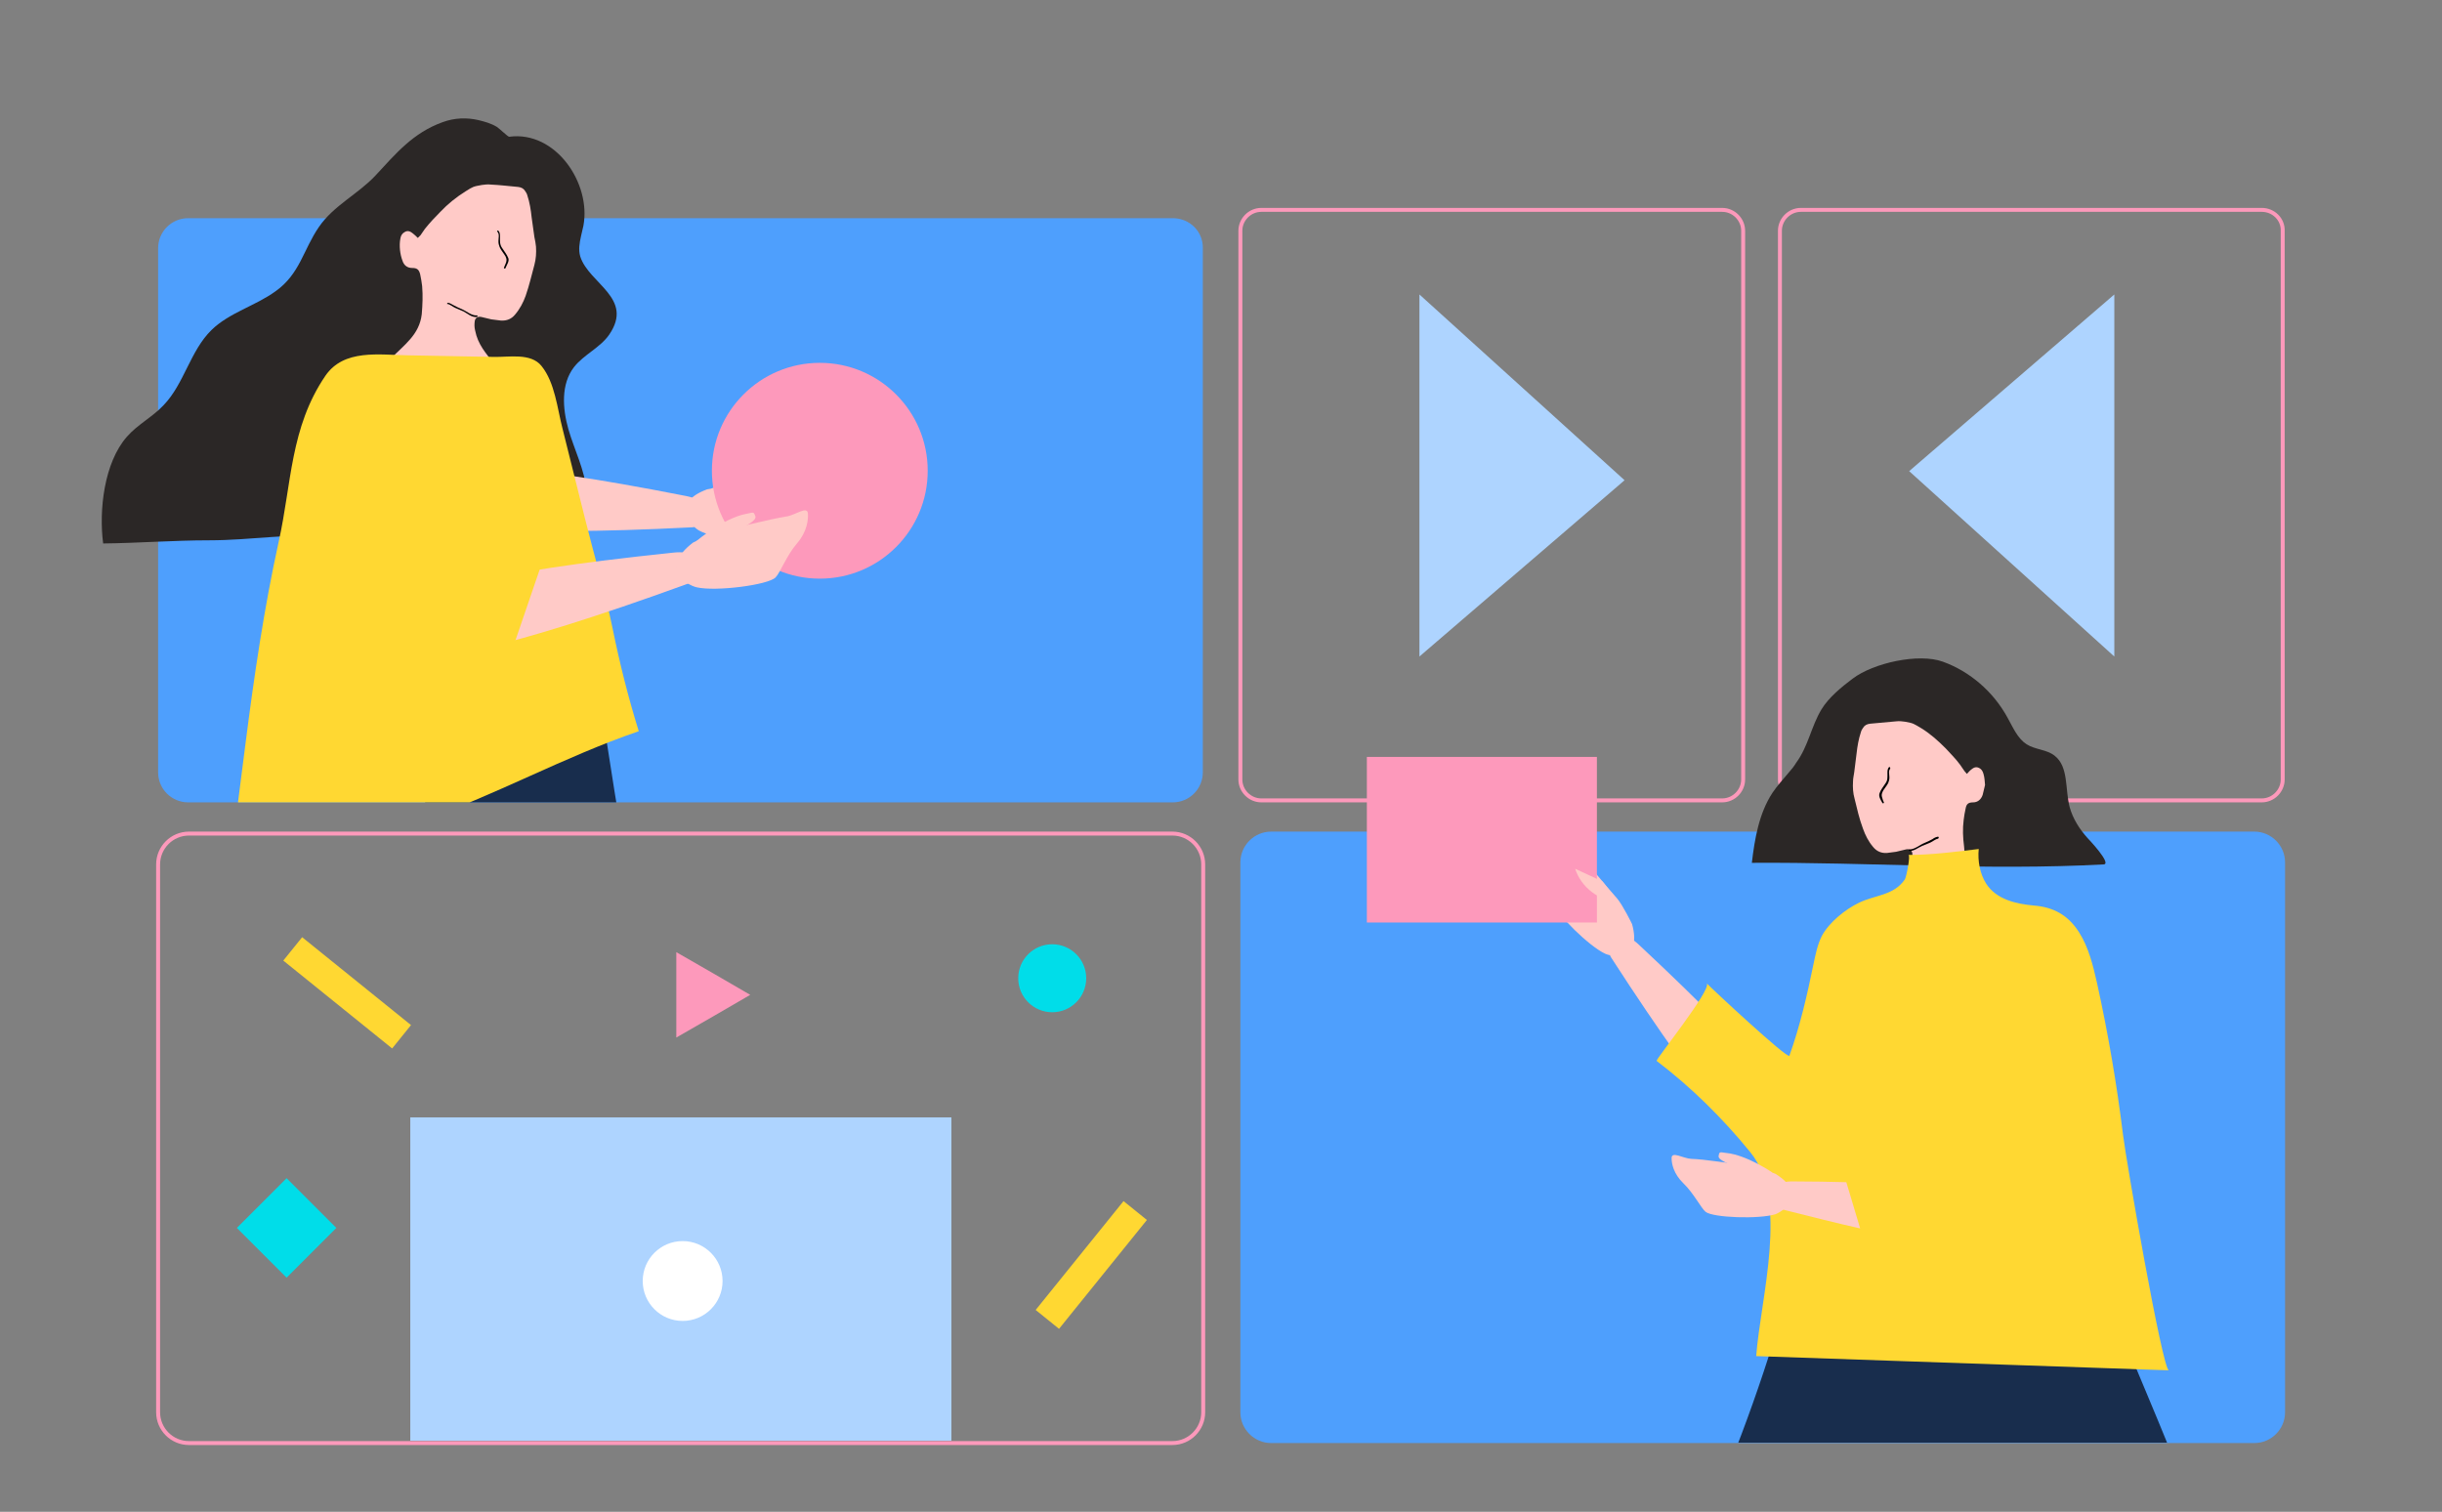 <?xml version="1.0" encoding="utf-8"?>
<!-- Generator: Adobe Illustrator 19.0.0, SVG Export Plug-In . SVG Version: 6.00 Build 0)  -->
<svg version="1.1" id="Layer_1" xmlns="http://www.w3.org/2000/svg" xmlns:xlink="http://www.w3.org/1999/xlink" x="0px" y="0px"
	 viewBox="-170 89.5 617.8 382.5" style="enable-background:new -170 89.5 617.8 382.5;" xml:space="preserve">
<rect x="-170" y="89.5" width="617.8" height="382.5" fill="#808080" stroke="none"/>
<style type="text/css">
	.st0{fill:#AED4FF;}
	.st1{fill:#4E9FFD;}
	.st2{fill:none;stroke:#FD99BB;stroke-miterlimit:10;}
	.st3{clip-path:url(#SVGID_2_);}
	.st4{fill:#2B2726;}
	.st5{fill:#FFCAC7;}
	.st6{fill:#020202;}
	.st7{fill:#182D4D;}
	.st8{fill:#FFD832;}
	.st9{clip-path:url(#SVGID_4_);}
	.st10{fill:#FD99BB;}
	.st11{fill:#00DDE9;}
	.st12{fill:#FFFFFF;}
</style>
<g>
	<polygon class="st0" points="364.9,255.6 313,208.7 364.9,164 	"/>
	<polygon class="st0" points="189.1,164 241,211 189.1,255.6 	"/>
	<g>
		<path class="st1" d="M126.7,144.7h-249.1c-4.2,0-7.6,3.4-7.6,7.6v132.6c0,4.2,3.4,7.6,7.6,7.6h249.1c4.2,0,7.6-3.4,7.6-7.6V152.3
			C134.4,148.1,131,144.7,126.7,144.7z"/>
		<path class="st2" d="M126.6,300.4h-248.8c-4.3,0-7.8,3.5-7.8,7.8v138.6c0,4.3,3.5,7.8,7.8,7.8h248.8c4.3,0,7.8-3.5,7.8-7.8V308.2
			C134.4,303.9,130.9,300.4,126.6,300.4z"/>
		<path class="st2" d="M265.7,142.6H149.1c-2.9,0-5.3,2.4-5.3,5.3v138.8c0,2.9,2.4,5.3,5.3,5.3h116.6c2.9,0,5.3-2.4,5.3-5.3V147.9
			C271,145,268.6,142.6,265.7,142.6z"/>
		<path class="st2" d="M402.2,142.6H285.6c-2.9,0-5.3,2.4-5.3,5.3v138.8c0,2.9,2.4,5.3,5.3,5.3h116.6c2.9,0,5.3-2.4,5.3-5.3V147.9
			C407.6,145,405.2,142.6,402.2,142.6z"/>
		<path class="st1" d="M400.3,299.9H151.6c-4.3,0-7.8,3.5-7.8,7.8v139.1c0,4.3,3.5,7.8,7.8,7.8h248.7c4.3,0,7.8-3.5,7.8-7.8V307.7
			C408.1,303.4,404.6,299.9,400.3,299.9z"/>
		<g>
			<g>
				<defs>
					<rect id="SVGID_1_" x="215.6" y="248.1" width="181.2" height="206.4"/>
				</defs>
				<clipPath id="SVGID_2_">
					<use xlink:href="#SVGID_1_"  style="overflow:visible;"/>
				</clipPath>
				<g class="st3">
					<g>
						<path class="st4" d="M282.5,285c-1.4,1.7-2.9,3.3-4.1,5.1c-3.4,5.2-4.5,11.7-5.2,17.7c29.6-0.2,59.2,2,89,0.4
							c2.2-0.1-4-6.6-4.1-6.7c-2-2.2-3.7-4.9-4.5-7.8c-1.2-4.5-0.2-10.2-3.8-13c-2-1.6-4.9-1.5-7.1-2.9c-2.3-1.5-3.4-4.2-4.8-6.7
							c-3.6-6.6-9.5-11.7-16.4-14.2c-6.1-2.2-17.5,0.3-22.8,4.3c-2.8,2.1-6.1,4.8-7.9,7.8c-2.6,4.3-3.3,9.3-6.4,13.5
							C283.8,283.5,283.2,284.2,282.5,285z"/>
						<g>
							<polygon class="st5" points="310.3,314.2 312.8,315.1 315.9,313 							"/>
							<polygon class="st5" points="328,312.8 332.3,313.3 325.3,315.2 326.1,312.3 							"/>
							<g>
								<g>
									<g>
										<path class="st5" d="M331.8,285.3c-0.2-0.7-0.5-1.2-1.1-1.5c-0.8-0.4-1.4-0.1-2,0.4c-0.4,0.3-0.7,0.7-1.1,1.1
											c-0.2-0.3-0.4-0.4-0.6-0.7c-0.4-0.5-0.7-1.1-1.1-1.6c-1.1-1.5-2.4-2.8-3.7-4.2c-1.9-1.9-3.9-3.7-6.2-5.1
											c-1.9-1.1-1.8-1.2-4-1.6c-0.7-0.1-1.5-0.2-2.3-0.1c-2.2,0.2-4.4,0.4-6.6,0.6c-0.8,0.1-1.4,0.4-1.8,1.1
											c-0.2,0.3-0.4,0.6-0.5,1c-0.6,1.8-0.9,3.6-1.1,5.4c-0.2,1.6-0.4,3.2-0.6,4.8c-0.1,0.8-0.3,1.5-0.3,2.3
											c-0.1,1.5,0,3,0.4,4.4c0.6,2.5,1.2,5.1,2.1,7.5c0.6,1.7,1.4,3.3,2.6,4.7c0.9,1.1,2.1,1.6,3.5,1.5c0.8-0.1,1.6-0.2,2.3-0.3
											c0.8-0.2,1.6-0.4,2.5-0.6c0.9-0.2,1.5,0.2,1.6,1c0.1,0.7,0.1,1.5-0.1,2.2c-0.2,0.9-0.4,4.9-0.6,5.8
											c-0.1,0.5-0.2,1-0.3,1.6c4.4,1,9,1.2,13.3-0.1c0.3-0.3,0.6-0.7,1-1c0.3-0.3,0.4-0.7,0.4-1.2c-0.2-1.7-0.4-7.2-0.6-9
											c-0.3-2.3-0.4-4.5-0.1-6.8c0.1-1,0.3-1.9,0.5-2.9c0.2-1.1,0.7-1.5,1.9-1.5c1.1,0,2-0.7,2.4-1.9c0.2-0.8,0.4-1.7,0.6-2.5
											C332.1,287.2,332.1,286.3,331.8,285.3z"/>
									</g>
								</g>
								<path class="st6" d="M320.2,301.2c-0.5,0.1-0.9,0.3-1.3,0.6c-0.7,0.4-1.4,0.7-2.1,1c-1.2,0.5-2.4,1.6-3.7,1.6
									c-0.3,0-0.3,0.4,0,0.4c1.2,0,2.1-0.8,3.2-1.3c0.7-0.3,1.4-0.5,2-0.8c0.7-0.3,1.3-0.9,2-1
									C320.6,301.5,320.5,301.1,320.2,301.2z"/>
								<path class="st6" d="M307.9,283.6c-0.4,0.4-0.4,1-0.4,1.5c0,1,0.1,1.8-0.5,2.6c-0.5,0.8-1.2,1.6-1.5,2.5
									c-0.3,0.8,0.3,1.7,0.7,2.4c0.1,0.3,0.5,0.1,0.4-0.1c-0.2-0.4-0.3-0.7-0.4-1.1c-0.3-0.8-0.1-1.3,0.3-2
									c0.4-0.6,0.9-1.2,1.2-1.8c0.2-0.5,0.3-0.9,0.3-1.4c0-0.7-0.3-1.7,0.2-2.2C308.3,283.7,308,283.4,307.9,283.6z"/>
							</g>
						</g>
					</g>
					<path class="st7" d="M329.9,487.1c1.2-0.2,2.5-0.4,3.8-0.4c6.1,0,11.9,0.2,18,0.3c6.5,0.1,12.8-2.2,19.2-3.5
						c6.4-1.3,13.7-1.6,18.8,2.1c-6.2-19.8-14.8-38.9-22.7-58.2c-3.4-8.3-5.9-22.4-12.1-29.2c-2.4-2.6-21.6-4.8-21.5-2.1
						c-0.1-2.1-0.2-4.1-0.3-6.2c-8.1,0.2-16.2,0.4-24.3,0.6c-6,0.1-13.9-2-18.7,2.8c-6,6-6.7,19.7-9,27.5
						c-6.2,21.3-14,42.1-23.5,62.2c13.9-0.5,27.9,1.5,41.2,5.8C310.1,492.3,318.7,489.2,329.9,487.1z"/>
					<g>
						<g>
							<g>
								<path class="st5" d="M272.2,378.2c0,0-8.2-5.6-34.7-46.6c-1.1-1.7,1.3-8.6,7.1-3.1c35.2,32.9,32.7,35.2,36.8,39.4
									C285.5,372.1,283,383.2,272.2,378.2z"/>
							</g>
						</g>
						<g>
							<g>
								<g>
									<path class="st5" d="M242.9,323.3c0,0-2.4-4.9-3.8-6.5c-3.4-3.8-6.9-8.3-9.4-10.9c-1.5-1.5-2.4-5-3.7-3.5
										c-0.8,1-2.3,3.3-2,6.7c0.3,3.7-1,7.7-0.7,9.2c0.4,2.4,8.7,10.6,12.8,12.5C238.4,331.8,245.4,332.5,242.9,323.3z"/>
								</g>
							</g>
						</g>
					</g>
					<path class="st8" d="M261.8,338.3c0.9,1,20.4,19.2,20.9,18.3c2.7-7.5,4.5-15.4,6.1-23.2c0.5-2.4,1-4.9,2.1-7.1
						c1.9-3.5,5.9-6.7,9.4-8.4c4.1-2,8.8-1.8,11.6-5.9c0.4-0.6,1.5-6.2,0.9-6.2c5.8,0,12-0.8,17.8-1.5c-0.3,3,0.3,6.3,1.9,8.8
						c2.6,4,7.6,5.1,12,5.5c5,0.4,8.7,2.4,11.5,6.8c2.4,3.8,3.5,8.3,4.5,12.7c2.8,12.7,5,25.5,6.6,38.5c0.7,6,10,59.6,11.6,59.6
						c-34.8-1.2-69.6-2.4-104.4-3.6c1.1-14.7,8.4-39.5-1.5-51.6c-7-8.6-14.9-16.4-23.7-23.1C248.9,357.5,263.1,339.8,261.8,338.3z"
						/>
					<g>
						<g>
							<g>
								<path class="st5" d="M278.3,386.1c0,0-6.4-4.4-11.6-4.9c-1.6-0.2-1.7-0.4-1.9,0.7c-0.3,1.2,2.9,2,5.1,3.4
									C272.1,386.7,278.7,390.6,278.3,386.1z"/>
							</g>
						</g>
						<g>
							<g>
								<g>
									<path class="st5" d="M300.6,400.3c-5.8-1.3-12.5-3-20.1-4.9c-2-0.5-4.8-7.1,3.1-7c5,0,9.5,0.1,13.5,0.2"/>
								</g>
							</g>
							<g>
								<g>
									<g>
										<path class="st5" d="M279.2,386.5c0,0-5-2-7.2-2.2c-5-0.5-10.6-1.5-14.1-1.6c-2.1-0.1-5.1-2.1-5-0.1c0,1.3,0.5,3.9,3,6.3
											c2.6,2.5,4.4,6.2,5.6,7.2c1.9,1.5,13.5,1.9,17.7,0.6C281.6,395.7,287.2,391.5,279.2,386.5z"/>
									</g>
								</g>
							</g>
						</g>
					</g>
				</g>
			</g>
		</g>
		<g>
			<defs>
				<rect id="SVGID_3_" x="-170.3" y="106.9" width="249.6" height="185.6"/>
			</defs>
			<clipPath id="SVGID_4_">
				<use xlink:href="#SVGID_3_"  style="overflow:visible;"/>
			</clipPath>
			<g class="st9">
				<path class="st4" d="M-23,149.2c-0.4,1.8-0.7,3.5-0.2,5.2c2.2,6.9,13.7,10.5,7.3,19.8c-2.3,3.3-6.4,5-8.9,8.2
					c-3.3,4.3-2.9,10.4-1.4,15.7c1.5,5.2,4.1,10.2,4.6,15.6c0.5,5.4-1.8,11.7-6.9,13.5c-11.7-0.8-23.7-0.9-35.4-0.7
					c-7.2,0.1-14.4-0.7-21.5-1.3c-10.5-0.9-21.1,1-31.7,1c-8.9,0-17.9,0.7-26.8,0.8c-1.1-8.3,0.2-20.4,6-27c2.7-3.1,6.5-5,9.3-8
					c5.2-5.4,6.7-13.7,12.1-19c4.5-4.4,11.1-6.1,16.2-9.8c6.2-4.4,7-10.5,11-16.3c3.7-5.4,9.9-8.3,14.3-13c5.2-5.6,9.5-10.8,17-13.5
					c3-1.1,6.1-1.2,9.1-0.5c1.6,0.4,3.1,0.8,4.6,1.7c0.5,0.3,2.8,2.5,3.1,2.5c11.8-1.6,20.8,11.8,18.8,22.5
					C-22.6,147.5-22.8,148.3-23,149.2z"/>
				<g>
					<g>
						<g>
							<path class="st5" d="M-54.9,222c0,0,9.7,3.5,60.2,0.9c2.1-0.1,6.4-6.3-1.7-7.9c-48.9-9.6-49.3-6.1-55.3-7
								C-57.8,207.1-65.6,216-54.9,222z"/>
						</g>
					</g>
					<g>
						<g>
							<g>
								<path class="st5" d="M10,213.1c0,0,7.5-3.2,12.9-2.6c1.7,0.2,1.8-0.1,1.8,1.2c0,1.2-3.4,1.4-6,2.4
									C16.2,215,8.6,217.7,10,213.1z"/>
							</g>
						</g>
						<g>
							<g>
								<path class="st5" d="M8.9,213.3c0,0,5.5-1,7.8-0.7c5.2,0.5,11.2,0.7,14.8,1.3c2.2,0.3,5.6-1,5.2,0.9
									c-0.3,1.3-1.4,3.9-4.4,5.8c-3.2,2-5.8,5.4-7.2,6.2c-2.2,1.2-14.2-0.9-18.3-3.1C4.5,222.3-0.3,216.7,8.9,213.3z"/>
							</g>
						</g>
					</g>
				</g>
				<circle class="st10" cx="37.4" cy="208.6" r="27.3"/>
				<g>
					<g>
						<g>
							<path class="st5" d="M-64.3,149.7c-0.4-0.4-0.8-0.8-1.2-1.1c-0.6-0.5-1.3-0.9-2.1-0.4c-0.6,0.3-1,0.9-1.1,1.6
								c-0.2,1-0.2,2-0.1,3c0.1,0.9,0.3,1.8,0.6,2.6c0.4,1.3,1.3,1.9,2.5,1.9c1.2,0,1.7,0.4,2,1.6c0.2,1,0.4,2,0.5,3
								c0.2,2.4,0.1,4.7-0.1,7.1c-0.6,5.2-4.4,7.7-8,11.4c8.7,1.4,17.6,1.8,26.4,1.3c-2.2-2.9-4.2-5-4.9-8.6
								c-0.2-0.8-0.2-1.5-0.1-2.3c0.1-0.9,0.8-1.3,1.7-1.1c0.8,0.2,1.7,0.4,2.5,0.6c0.8,0.1,1.6,0.2,2.4,0.3
								c1.5,0.1,2.7-0.4,3.6-1.5c1.2-1.4,2.1-3.1,2.7-4.8c0.9-2.6,1.5-5.2,2.2-7.8c0.4-1.5,0.5-3,0.4-4.6c-0.1-0.8-0.2-1.6-0.4-2.4
								c-0.2-1.7-0.5-3.3-0.7-5c-0.2-1.9-0.5-3.8-1.1-5.6c-0.1-0.4-0.3-0.7-0.5-1c-0.4-0.7-1-1-1.8-1.1c-2.3-0.2-4.6-0.5-6.9-0.6
								c-0.8-0.1-1.6,0-2.3,0.1c-2.2,0.4-2.2,0.4-4.1,1.6c-2.4,1.5-4.5,3.2-6.4,5.2c-1.4,1.4-2.7,2.8-3.9,4.3
								c-0.4,0.5-0.7,1.1-1.1,1.6C-63.8,149.2-64,149.4-64.3,149.7z"/>
						</g>
					</g>
					<path class="st6" d="M-56.6,166.1c0.5,0.1,0.9,0.4,1.3,0.6c0.7,0.4,1.4,0.7,2.1,1c1.2,0.5,2.5,1.7,3.8,1.6c0.3,0,0.3,0.4,0,0.4
						c-1.3,0.1-2.2-0.8-3.3-1.4c-0.7-0.3-1.4-0.6-2.1-0.9c-0.7-0.3-1.3-0.9-2-1C-57,166.5-56.9,166.1-56.6,166.1z"/>
					<path class="st6" d="M-43.9,147.9c0.4,0.4,0.4,1,0.4,1.6c0,1-0.1,1.8,0.5,2.7c0.5,0.8,1.2,1.6,1.6,2.6c0.3,0.8-0.4,1.7-0.7,2.5
						c-0.1,0.3-0.5,0.1-0.4-0.1c0.2-0.4,0.3-0.8,0.5-1.2c0.3-0.8,0.1-1.4-0.4-2.1c-0.4-0.6-0.9-1.2-1.2-1.9
						c-0.2-0.5-0.3-0.9-0.3-1.5c0-0.7,0.3-1.7-0.2-2.3C-44.4,148-44.1,147.7-43.9,147.9z"/>
				</g>
				<g>
					<path class="st7" d="M-32.1,489.7c-11.3-81.6-34.7-161-30.8-243.9c8.3,0.3,16.6,0.5,24.9,0.8c3.8,0.1,12-2.9,15.3-0.4
						c3.9,3,3.6,13.4,4.4,18.9c2.4,16.6,5.1,33.1,7.9,49.5c5.3,30.5,12.2,60.2,17.1,90.7c4.5,28.3,9.9,56.4,15.9,84.3H-32.1z"/>
					<path class="st8" d="M-107.9,277.7c2.2-17.2,4.7-34.3,8.4-51.1c3.3-14.8,2.9-28.9,11.8-42c4.7-6.9,13.7-5.3,21-5.2
						c7.2,0.1,14.4,0.3,21.6,0.4c3.8,0.1,9.4-1.1,12.1,2.3c3.4,4.2,4,10.8,5.3,15.8c1.9,7.6,3.8,15.2,5.7,22.8
						c2.3,9.3,5.1,18.6,7,27.9c1.8,8.8,3.9,17.2,6.6,25.9c-19,6.5-36.4,16.3-55.5,22.9c-7.9,2.8-15.9,5.3-23.9,7.5
						c-2.3,0.6-24.4,4.6-24.5,5.5C-110.6,299.5-109.3,288.6-107.9,277.7z"/>
					<g>
						<g>
							<g>
								<path class="st5" d="M6.3,226.3c0,0,6.7-5.7,12.5-6.8c1.8-0.3,1.8-0.7,2.3,0.6c0.4,1.3-3.1,2.6-5.4,4.4
									C13.3,226.3,6.3,231.4,6.3,226.3z"/>
							</g>
						</g>
						<g>
							<g>
								<g>
									<path class="st5" d="M-87.5,196.9c-4.9,4.2,0.1,10.3,2.4,15.1c2.9,6.1,5.9,12,9,18c4,7.7,8.5,15.2,12.3,23
										c1.2,2.5,11.7,4.2,15.1-3.6c0.7-1.7-1.6-6.4-2.2-8c-1.9-5.6-3.9-11.1-6-16.6c-4.3-11.5-7.8-25.1-14.3-35.5
										c-0.7-1.1-1.3-2.2-2-3.2c-4.6,3.5-9.3,6.9-13.9,10.4C-87.2,196.6-87.3,196.7-87.5,196.9z"/>
								</g>
							</g>
							<g>
								<g>
									<path class="st5" d="M-57.7,255.1c0,0,11.2,0.5,62.5-18.2c2.2-0.8,4.6-8.5-4.3-7.6c-53.6,5.6-52.9,9.3-59.4,10.3
										C-65.5,240.6-70.7,252.3-57.7,255.1z"/>
								</g>
							</g>
							<g>
								<g>
									<g>
										<path class="st5" d="M5.3,226.8c0,0,5.4-2.8,7.8-3.2c5.6-1.1,11.8-2.8,15.7-3.4c2.4-0.3,5.5-2.9,5.6-0.7
											c0.1,1.4-0.2,4.5-2.7,7.4c-2.7,3.1-4.3,7.5-5.5,8.7c-1.9,1.9-15,3.6-19.9,2.5C3.6,237.5-3.2,233.3,5.3,226.8z"/>
									</g>
								</g>
							</g>
						</g>
					</g>
					<path class="st8" d="M-45.7,223.2c4.2,2.6,9,3.8,14.6,3.5c-6.2,17.8-11.9,35.8-19,53.3c-10.4-22.8-26.6-42-36.1-65.5
						c-2.7-6.8-5-14.4-2.7-21.3c3.8-11.3,15.5-11,20.9-2.3c4.8,7.8,8.4,17.7,14,24.7C-51.4,218.8-48.7,221.4-45.7,223.2z"/>
				</g>
			</g>
		</g>
		<rect x="175.8" y="281" class="st10" width="58.2" height="41.9"/>
		
			<rect x="-106.4" y="391.3" transform="matrix(0.707 0.707 -0.707 0.707 254.38 186.16)" class="st11" width="17.8" height="17.8"/>
		
			<rect x="88.4" y="406" transform="matrix(0.628 -0.778 0.778 0.628 -279.372 234.733)" class="st8" width="35.4" height="7.6"/>
		
			<rect x="-99.6" y="337" transform="matrix(-0.778 -0.628 0.628 -0.778 -359.915 554.399)" class="st8" width="35.4" height="7.6"/>
		<rect x="-66.2" y="372.2" class="st0" width="136.9" height="81.8"/>
		<circle class="st12" cx="2.7" cy="413.6" r="10.1"/>
		<circle class="st11" cx="96.2" cy="337" r="8.6"/>
		<path class="st5" d="M239.5,317.7c-4.9-0.2-9.5-3.7-11-8.4c2.3,1.1,4.6,2.1,6.9,3.2"/>
		<polygon class="st10" points="19.8,341.2 10.5,346.6 1.1,352 1.1,341.2 1.1,330.4 10.5,335.8 		"/>
	</g>
</g>
</svg>
